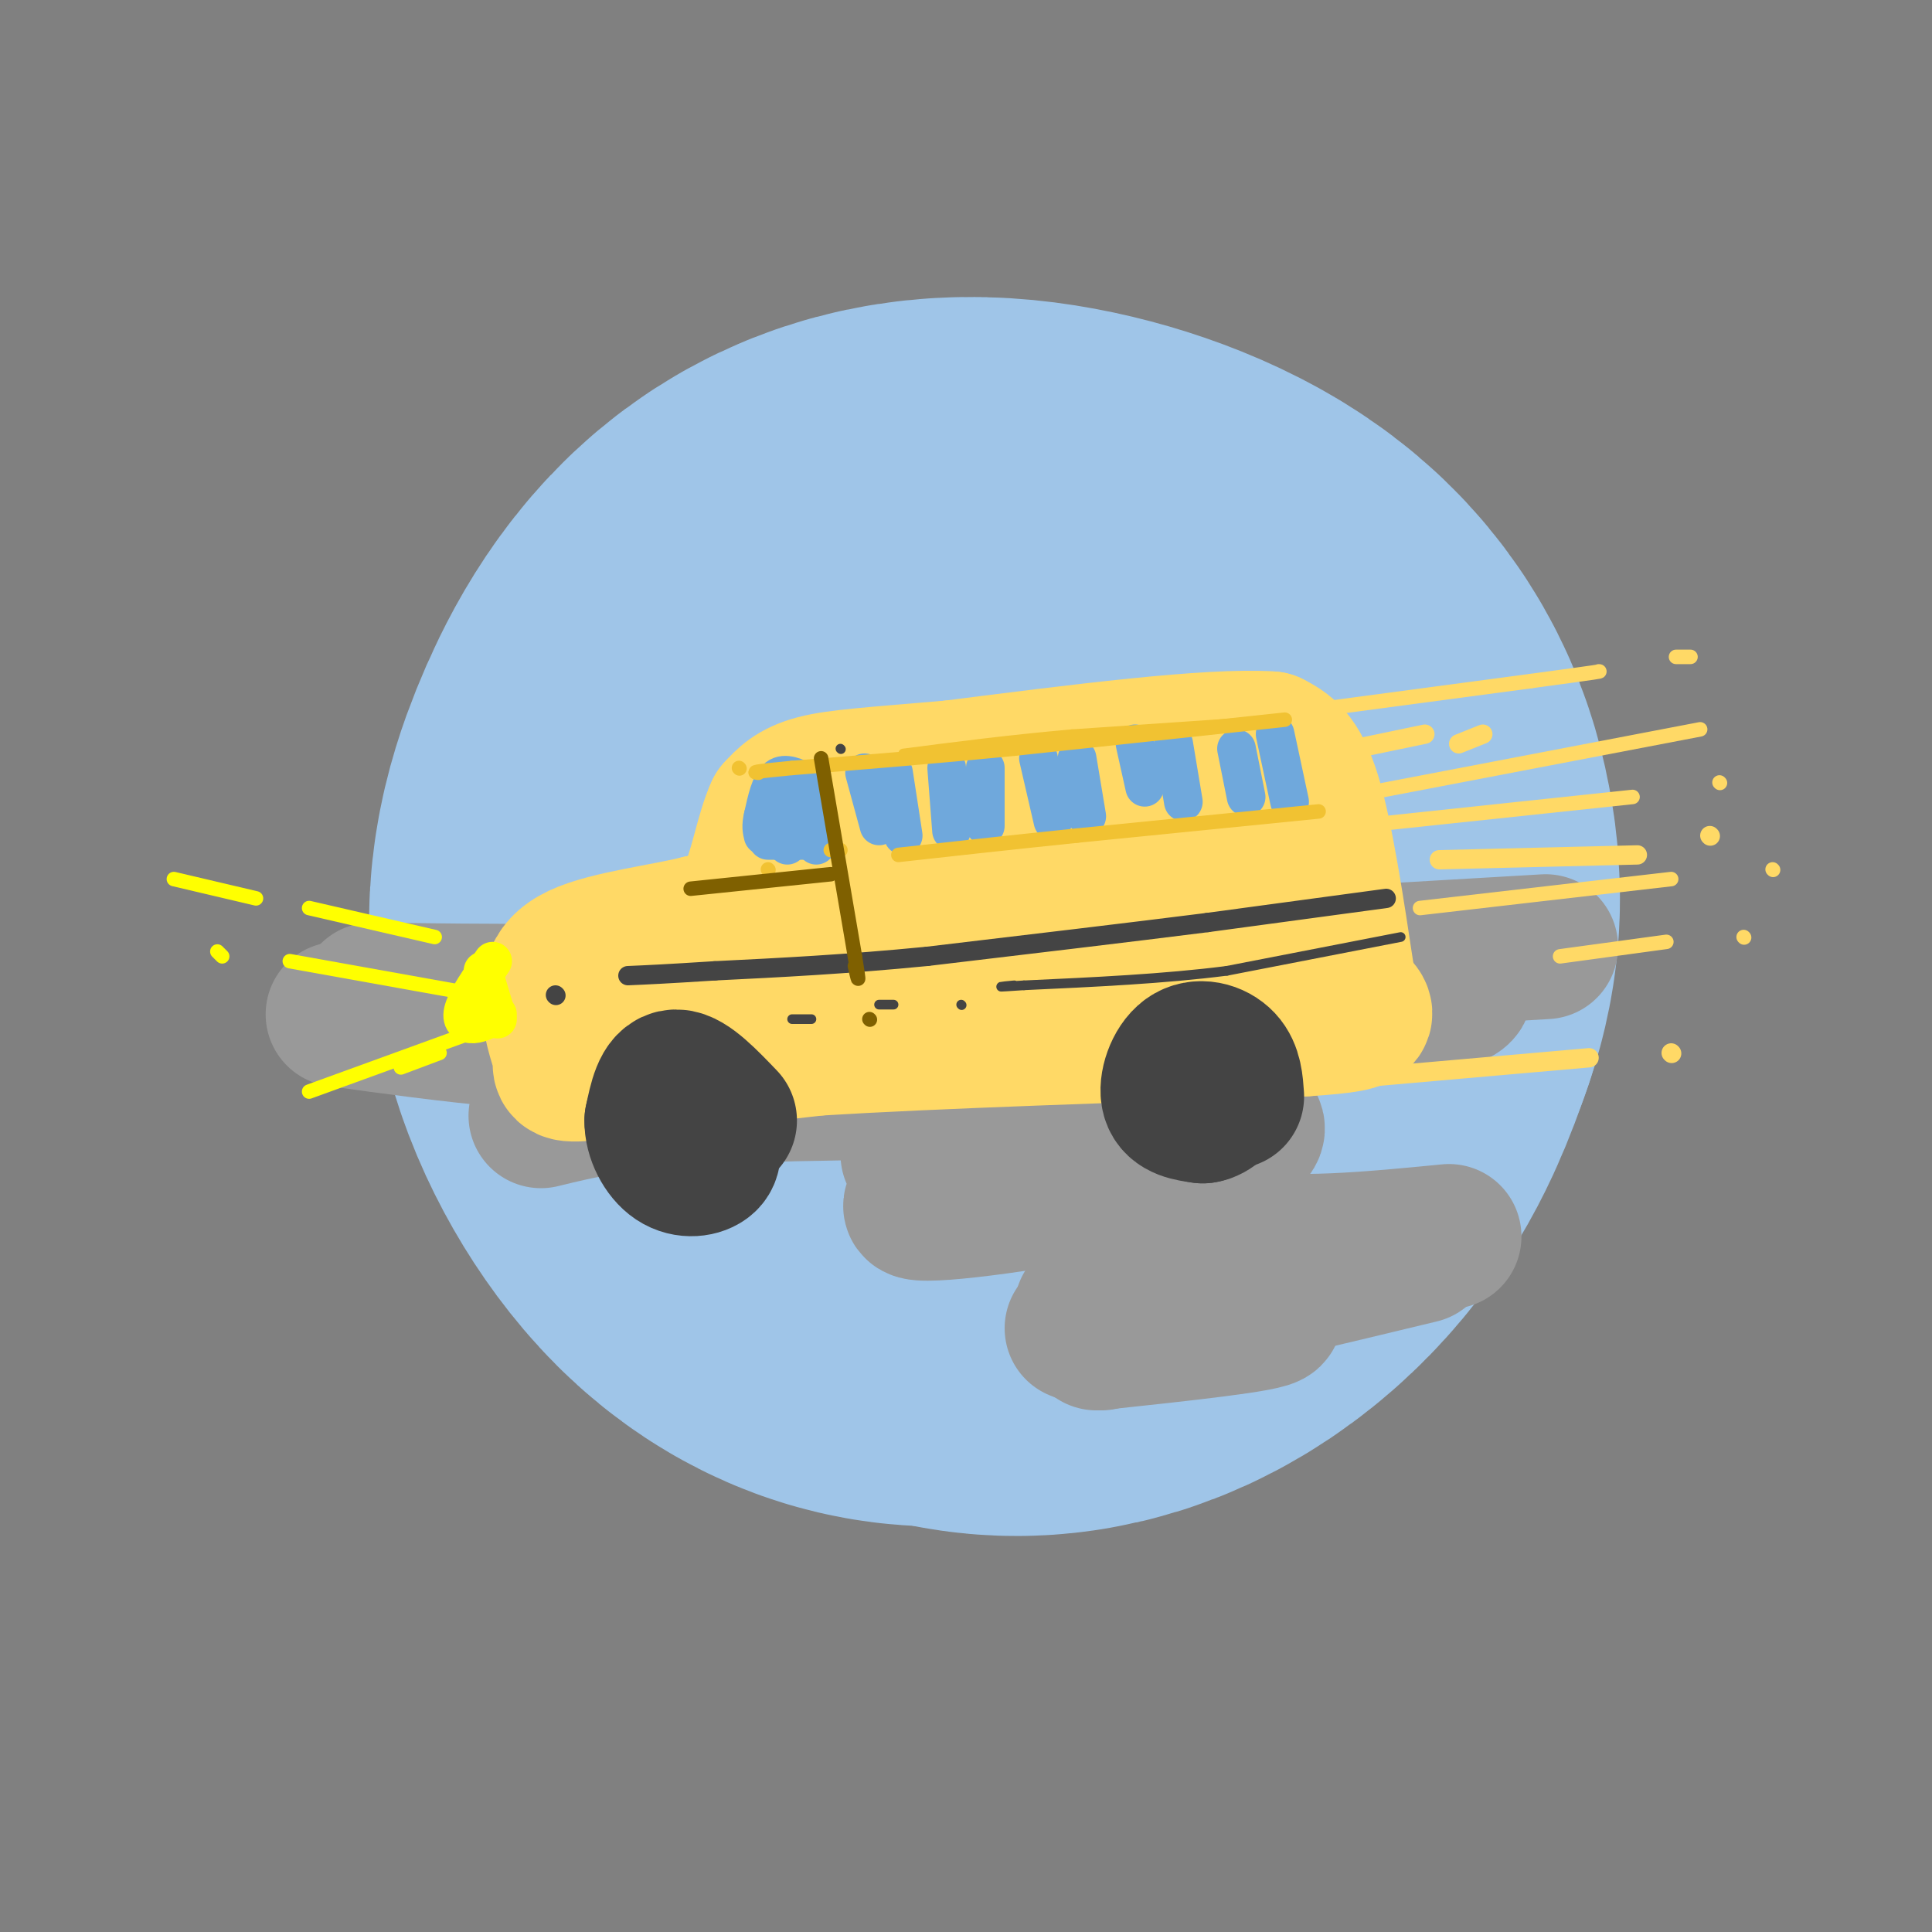 <svg viewBox='0 0 400 400' version='1.1' xmlns='http://www.w3.org/2000/svg' xmlns:xlink='http://www.w3.org/1999/xlink'><rect x="0" y="0" width="400" height="400" fill="#808080" stroke="none"/><g fill='none' stroke='rgb(159,197,232)' stroke-width='200' stroke-linecap='round' stroke-linejoin='round'><path d='M225,197c1.817,-4.155 3.634,-8.309 4,-12c0.366,-3.691 -0.718,-6.918 -6,-8c-5.282,-1.082 -14.760,-0.017 -21,1c-6.240,1.017 -9.241,1.988 -10,7c-0.759,5.012 0.724,14.065 4,21c3.276,6.935 8.343,11.752 14,12c5.657,0.248 11.902,-4.072 16,-9c4.098,-4.928 6.049,-10.464 8,-16'/><path d='M234,193c1.615,-4.368 1.654,-7.287 1,-11c-0.654,-3.713 -2.000,-8.218 -7,-12c-5.000,-3.782 -13.654,-6.839 -21,-8c-7.346,-1.161 -13.385,-0.425 -18,3c-4.615,3.425 -7.806,9.539 -10,15c-2.194,5.461 -3.392,10.268 -2,16c1.392,5.732 5.375,12.389 9,16c3.625,3.611 6.893,4.174 9,4c2.107,-0.174 3.054,-1.087 4,-2'/></g>
<g fill='none' stroke='rgb(153,153,153)' stroke-width='30' stroke-linecap='round' stroke-linejoin='round'><path d='M320,196c0.000,0.000 -154.000,9.000 -154,9'/><path d='M166,205c-40.500,1.667 -64.750,1.333 -89,1'/><path d='M70,210c22.833,3.167 45.667,6.333 78,6c32.333,-0.333 74.167,-4.167 116,-8'/><path d='M264,208c25.690,-2.357 31.917,-4.250 36,-4c4.083,0.250 6.024,2.643 -24,7c-30.024,4.357 -92.012,10.679 -154,17'/><path d='M112,231c8.167,-2.000 16.333,-4.000 36,-5c19.667,-1.000 50.833,-1.000 82,-1'/><path d='M202,235c-7.897,2.298 -15.794,4.596 -12,4c3.794,-0.596 19.279,-4.086 35,-6c15.721,-1.914 31.677,-2.250 34,0c2.323,2.250 -8.985,7.088 -26,11c-17.015,3.912 -39.735,6.899 -43,6c-3.265,-0.899 12.924,-5.686 23,-7c10.076,-1.314 14.038,0.843 18,3'/><path d='M231,246c6.400,2.956 13.400,8.844 25,11c11.600,2.156 27.800,0.578 44,-1'/><path d='M294,259c-20.750,5.000 -41.500,10.000 -53,12c-11.500,2.000 -13.750,1.000 -16,0'/><path d='M228,270c17.583,0.417 35.167,0.833 35,2c-0.167,1.167 -18.083,3.083 -36,5'/><path d='M228,277c0.000,0.000 -5.000,-2.000 -5,-2'/></g>
<g fill='none' stroke='rgb(255,217,102)' stroke-width='30' stroke-linecap='round' stroke-linejoin='round'><path d='M278,203c-2.250,-14.917 -4.500,-29.833 -7,-38c-2.500,-8.167 -5.250,-9.583 -8,-11'/><path d='M263,154c-12.333,-0.833 -39.167,2.583 -66,6'/><path d='M197,160c-16.133,1.378 -23.467,1.822 -28,3c-4.533,1.178 -6.267,3.089 -8,5'/><path d='M161,168c-2.133,4.511 -3.467,13.289 -6,18c-2.533,4.711 -6.267,5.356 -10,6'/><path d='M145,192c-6.889,1.778 -19.111,3.222 -25,6c-5.889,2.778 -5.444,6.889 -5,11'/><path d='M115,209c-0.202,3.786 1.792,7.750 2,10c0.208,2.250 -1.369,2.786 7,2c8.369,-0.786 26.685,-2.893 45,-5'/><path d='M169,216c24.333,-1.500 62.667,-2.750 101,-4'/><path d='M270,212c17.620,-1.168 11.169,-2.089 6,-8c-5.169,-5.911 -9.056,-16.813 -17,-21c-7.944,-4.187 -19.944,-1.658 -28,3c-8.056,4.658 -12.169,11.446 -12,15c0.169,3.554 4.620,3.872 8,3c3.380,-0.872 5.690,-2.936 8,-5'/><path d='M235,199c3.092,-3.158 6.822,-8.553 10,-14c3.178,-5.447 5.802,-10.945 -5,-10c-10.802,0.945 -35.032,8.334 -45,11c-9.968,2.666 -5.676,0.610 -4,2c1.676,1.390 0.736,6.224 3,8c2.264,1.776 7.730,0.492 10,-3c2.270,-3.492 1.342,-9.191 1,-12c-0.342,-2.809 -0.100,-2.728 -3,-4c-2.900,-1.272 -8.942,-3.898 -16,-3c-7.058,0.898 -15.131,5.319 -20,11c-4.869,5.681 -6.534,12.623 -5,14c1.534,1.377 6.267,-2.812 11,-7'/><path d='M172,192c1.808,-3.079 0.827,-7.278 -1,-9c-1.827,-1.722 -4.500,-0.967 -8,2c-3.500,2.967 -7.827,8.145 -7,11c0.827,2.855 6.808,3.387 12,2c5.192,-1.387 9.596,-4.694 14,-8'/></g>
<g fill='none' stroke='rgb(255,217,102)' stroke-width='3' stroke-linecap='round' stroke-linejoin='round'><path d='M242,151c0.000,0.000 75.000,-10.000 75,-10'/><path d='M317,141c14.833,-2.000 14.417,-2.000 14,-2'/><path d='M347,136c0.000,0.000 3.000,0.000 3,0'/><path d='M352,151c0.000,0.000 -94.000,18.000 -94,18'/><path d='M242,175c0.000,0.000 18.000,-5.000 18,-5'/><path d='M272,172c0.000,0.000 66.000,-7.000 66,-7'/><path d='M356,162c0.000,0.000 0.100,0.100 0.1,0.1'/><path d='M294,188c0.000,0.000 52.000,-6.000 52,-6'/><path d='M367,180c0.000,0.000 0.100,0.100 0.1,0.1'/><path d='M323,198c0.000,0.000 22.000,-3.000 22,-3'/><path d='M361,194c0.000,0.000 0.100,0.100 0.1,0.1'/></g>
<g fill='none' stroke='rgb(255,217,102)' stroke-width='4' stroke-linecap='round' stroke-linejoin='round'><path d='M298,178c0.000,0.000 41.000,-1.000 41,-1'/><path d='M354,173c0.000,0.000 0.100,0.100 0.1,0.1'/><path d='M302,154c0.000,0.000 5.000,-2.000 5,-2'/><path d='M271,157c0.000,0.000 24.000,-5.000 24,-5'/><path d='M272,224c0.000,0.000 57.000,-5.000 57,-5'/><path d='M346,218c0.000,0.000 0.100,0.100 0.1,0.1'/></g>
<g fill='none' stroke='rgb(68,68,68)' stroke-width='30' stroke-linecap='round' stroke-linejoin='round'><path d='M150,232c-3.833,-4.000 -7.667,-8.000 -10,-8c-2.333,0.000 -3.167,4.000 -4,8'/><path d='M136,232c-0.071,3.000 1.750,6.500 4,8c2.250,1.500 4.929,1.000 6,0c1.071,-1.000 0.536,-2.500 0,-4'/><path d='M255,227c-0.179,-2.625 -0.357,-5.250 -2,-7c-1.643,-1.750 -4.750,-2.625 -7,-1c-2.250,1.625 -3.643,5.750 -3,8c0.643,2.250 3.321,2.625 6,3'/><path d='M249,230c1.833,-0.167 3.417,-2.083 5,-4'/></g>
<g fill='none' stroke='rgb(68,68,68)' stroke-width='4' stroke-linecap='round' stroke-linejoin='round'><path d='M287,186c0.000,0.000 -37.000,5.000 -37,5'/><path d='M250,191c-15.833,2.000 -36.917,4.500 -58,7'/><path d='M192,198c-17.000,1.667 -30.500,2.333 -44,3'/><path d='M148,201c-10.333,0.667 -14.167,0.833 -18,1'/><path d='M115,206c0.000,0.000 0.100,0.100 0.1,0.1'/></g>
<g fill='none' stroke='rgb(68,68,68)' stroke-width='2' stroke-linecap='round' stroke-linejoin='round'><path d='M290,194c0.000,0.000 -36.000,7.000 -36,7'/><path d='M254,201c-13.000,1.667 -27.500,2.333 -42,3'/><path d='M212,204c-7.333,0.500 -4.667,0.250 -2,0'/><path d='M199,208c0.000,0.000 0.100,0.100 0.1,0.1'/><path d='M185,208c0.000,0.000 -3.000,0.000 -3,0'/><path d='M168,211c0.000,0.000 -4.000,0.000 -4,0'/></g>
<g fill='none' stroke='rgb(111,168,220)' stroke-width='8' stroke-linecap='round' stroke-linejoin='round'><path d='M167,162c-2.250,-1.083 -4.500,-2.167 -6,-1c-1.500,1.167 -2.250,4.583 -3,8'/><path d='M158,169c-0.500,2.000 -0.250,3.000 0,4'/><path d='M167,164c0.000,0.000 2.000,11.000 2,11'/><path d='M167,174c0.000,0.000 -8.000,0.000 -8,0'/><path d='M162,165c0.000,0.000 1.000,10.000 1,10'/><path d='M179,160c0.000,0.000 3.000,11.000 3,11'/><path d='M185,160c0.000,0.000 2.000,13.000 2,13'/><path d='M196,159c0.000,0.000 1.000,13.000 1,13'/><path d='M204,159c0.000,0.000 0.000,12.000 0,12'/><path d='M215,157c0.000,0.000 3.000,13.000 3,13'/><path d='M223,157c0.000,0.000 2.000,12.000 2,12'/><path d='M235,154c0.000,0.000 2.000,9.000 2,9'/><path d='M243,154c0.000,0.000 2.000,12.000 2,12'/><path d='M256,155c0.000,0.000 2.000,10.000 2,10'/><path d='M264,152c0.000,0.000 3.000,14.000 3,14'/></g>
<g fill='none' stroke='rgb(255,255,0)' stroke-width='8' stroke-linecap='round' stroke-linejoin='round'><path d='M102,199c-2.644,3.844 -5.289,7.689 -6,10c-0.711,2.311 0.511,3.089 2,3c1.489,-0.089 3.244,-1.044 5,-2'/><path d='M100,201c0.000,0.000 3.000,10.000 3,10'/></g>
<g fill='none' stroke='rgb(255,255,0)' stroke-width='3' stroke-linecap='round' stroke-linejoin='round'><path d='M90,194c0.000,0.000 -26.000,-6.000 -26,-6'/><path d='M53,186c0.000,0.000 -17.000,-4.000 -17,-4'/><path d='M99,206c0.000,0.000 -39.000,-7.000 -39,-7'/><path d='M46,198c0.000,0.000 -1.000,-1.000 -1,-1'/><path d='M97,214c0.000,0.000 -33.000,12.000 -33,12'/><path d='M91,218c0.000,0.000 -8.000,3.000 -8,3'/></g>
<g fill='none' stroke='rgb(241,194,50)' stroke-width='2' stroke-linecap='round' stroke-linejoin='round'><path d='M266,149c0.000,0.000 -44.000,3.000 -44,3'/><path d='M222,152c-13.167,1.167 -24.083,2.583 -35,4'/></g>
<g fill='none' stroke='rgb(241,194,50)' stroke-width='3' stroke-linecap='round' stroke-linejoin='round'><path d='M266,149c0.000,0.000 -56.000,6.000 -56,6'/><path d='M210,155c-17.000,1.667 -31.500,2.833 -46,4'/><path d='M164,159c-8.833,0.833 -7.917,0.917 -7,1'/><path d='M153,159c0.000,0.000 0.100,0.100 0.1,0.1'/><path d='M273,168c0.000,0.000 -50.000,5.000 -50,5'/><path d='M223,173c-14.500,1.500 -25.750,2.750 -37,4'/><path d='M174,176c0.000,0.000 -2.000,0.000 -2,0'/><path d='M159,180c0.000,0.000 0.100,0.100 0.1,0.1'/></g>
<g fill='none' stroke='rgb(68,68,68)' stroke-width='2' stroke-linecap='round' stroke-linejoin='round'><path d='M174,155c0.000,0.000 0.100,0.100 0.1,0.1'/></g>
<g fill='none' stroke='rgb(127,96,0)' stroke-width='3' stroke-linecap='round' stroke-linejoin='round'><path d='M170,157c0.000,0.000 7.000,41.000 7,41'/><path d='M177,198c1.167,7.167 0.583,4.583 0,2'/><path d='M180,211c0.000,0.000 0.100,0.100 0.1,0.1'/><path d='M172,181c0.000,0.000 -29.000,3.000 -29,3'/></g>
</svg>